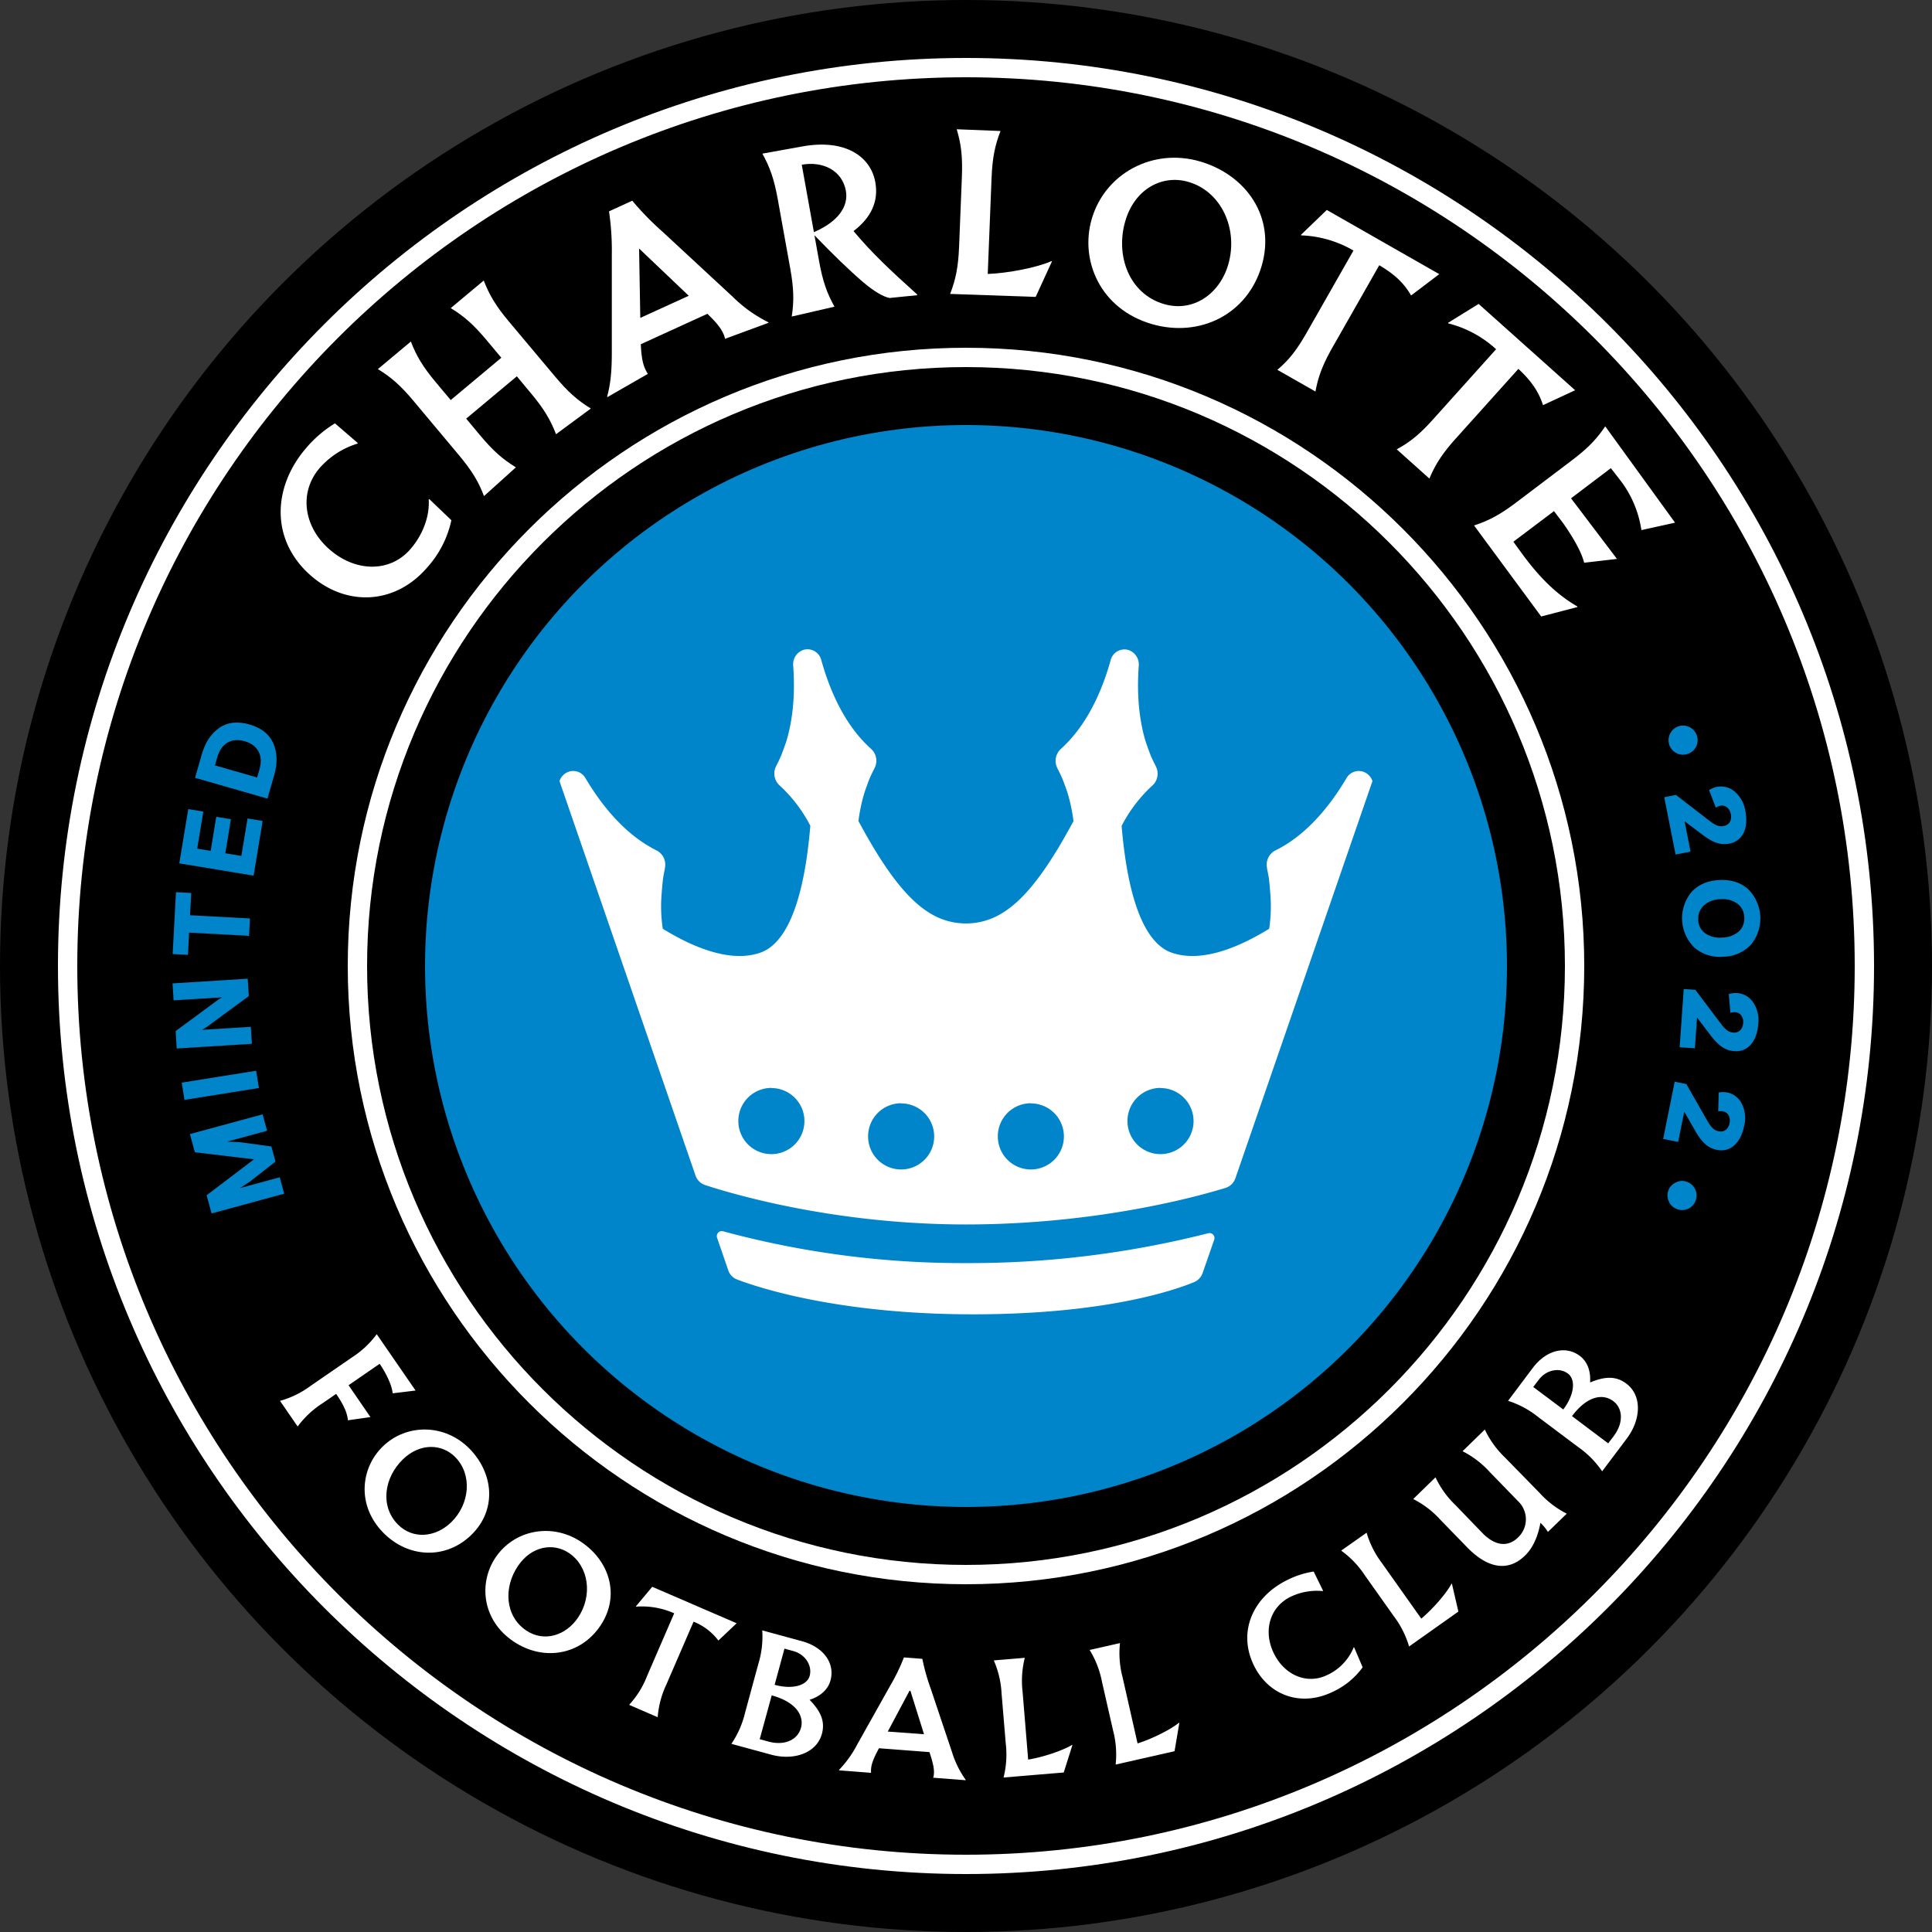 <svg id="Layer_1" data-name="Layer 1" version="1.1" width="768" height="768" xmlns="http://www.w3.org/2000/svg"><rect width="100%" height="100%" fill="#333333" stroke="none"/><defs id="defs1"><style id="style1">.cls-1{fill:#0085ca}.cls-2{fill:#fff}</style></defs><circle cx="384" cy="384" r="384" id="circle1" style="stroke-width:1.107"/><circle class="cls-1" cx="384" cy="384" r="215.04" id="circle2" style="stroke-width:1.107"/><path class="cls-2" d="M384 744.96C184.962 744.96 23.04 583.038 23.04 384 23.04 184.962 184.962 23.04 384 23.04c199.038 0 360.96 161.922 360.96 360.96 0 199.038-161.922 360.96-360.96 360.96zM737.28 384c0-194.767-158.513-353.28-353.28-353.28C189.233 30.72 30.72 189.233 30.72 384c0 194.767 158.513 353.28 353.28 353.28 194.767 0 353.28-158.513 353.28-353.28z" id="path2" style="stroke-width:1.107"/><path class="cls-2" d="M384 629.76c-135.518 0-245.76-110.242-245.76-245.76 0-135.518 110.242-245.76 245.76-245.76 135.518 0 245.76 110.242 245.76 245.76 0 135.518-110.242 245.76-245.76 245.76zM622.08 384c0-131.28-106.8-238.08-238.08-238.08-131.28 0-238.08 106.8-238.08 238.08 0 131.28 106.8 238.08 238.08 238.08 131.28 0 238.08-106.8 238.08-238.08z" id="path3" style="stroke-width:1.107"/><path class="cls-2" d="m482.656 492.837-4.593 13.202a6.075 6.075 0 0 1-3.397 3.63c-8.045 3.32-35.633 12.792-87.866 12.792-52.908 0-84.735-10.402-93.754-13.821a5.965 5.965 0 0 1-3.563-3.697l-4.427-12.914a1.98 1.98 0 0 1 2.402-2.567A364.335 364.335 0 0 0 384 502.099a385.317 385.317 0 0 0 96.277-11.863 1.98 1.98 0 0 1 2.379 2.6zM384 486.739c52.189 0 92.282-11.177 103.16-14.53a6.053 6.053 0 0 0 3.928-3.829l54.48-157.871a5.777 5.777 0 0 0-3-3.464 5.6 5.6 0 0 0-7.28 2.213c-12.085 20.45-24.236 26.748-28.242 28.773l-.133.066a6.319 6.319 0 0 0-3.242 6.939V345.368c.221.973.52 2.401.785 4.227.178 1.582.355 3.541.52 5.721a59.924 59.924 0 0 1-.464 13.877c-11.376 7.027-26.747 13.822-38.931 9.45-9.65-3.496-17.065-18.723-19.72-50.34a57.357 57.357 0 0 1 12.172-15.99l.111-.1a6.352 6.352 0 0 0 1.328-7.558 1.04 1.04 0 0 1-.066-.166l-.078-.144a76.403 76.403 0 0 1-1.848-3.873c-.575-1.472-1.25-3.32-1.97-5.39-2.058-6.64-3.829-16.5-2.844-30.377a5.998 5.998 0 0 0-4.37-6.396 5.655 5.655 0 0 0-6.751 3.962c-6.363 22.962-16.467 32.28-19.787 35.412l-.11.1a6.341 6.341 0 0 0-1.328 7.558l.066.166.077.144a76.392 76.392 0 0 1 1.848 3.873 155.73 155.73 0 0 1 1.97 5.39 67.217 67.217 0 0 1 2.446 11.497c-16.168 30.09-27.998 40.591-42.727 40.68-14.73-.089-26.56-10.59-42.75-40.713a67.217 67.217 0 0 1 2.447-11.498c.719-2.07 1.394-3.917 1.97-5.39a58.303 58.303 0 0 1 1.847-3.872l.078-.144.066-.166a6.341 6.341 0 0 0-1.328-7.559l-.11-.1c-3.32-3.076-13.424-12.393-19.787-35.411a5.655 5.655 0 0 0-6.75-3.984 5.998 5.998 0 0 0-4.371 6.396c.996 13.877-.786 23.76-2.844 30.377a164.71 164.71 0 0 1-1.97 5.39 58.303 58.303 0 0 1-1.848 3.873l-.078.143a1.04 1.04 0 0 1-.066.166 6.352 6.352 0 0 0 1.328 7.559l.11.1a57.545 57.545 0 0 1 12.173 15.99c-2.633 31.672-10.048 46.899-19.72 50.396-12.173 4.371-27.555-2.424-38.931-9.45a59.227 59.227 0 0 1-.454-13.878c.155-2.213.332-4.139.51-5.721.265-1.826.564-3.254.785-4.227V345.036a6.319 6.319 0 0 0-3.242-6.939l-.133-.066c-3.995-2.07-16.157-8.366-28.241-28.773a5.6 5.6 0 0 0-7.282-2.213 5.777 5.777 0 0 0-2.999 3.464l54.07 156.787a6.053 6.053 0 0 0 3.829 3.785c10.89 3.563 51.536 15.658 103.691 15.658zm-77.364-54.224A13.136 13.136 0 1 1 293.5 445.65a13.147 13.147 0 0 1 13.136-13.19zm154.728 0a13.136 13.136 0 1 1-13.18 13.08 13.147 13.147 0 0 1 13.18-13.136zm-103.16 6.097a13.136 13.136 0 1 1-13.124 13.136 13.158 13.158 0 0 1 13.125-13.191zm51.58 0a13.136 13.136 0 1 1-13.135 13.136 13.147 13.147 0 0 1 13.135-13.191z" id="path4" style="stroke-width:1.107"/><path class="cls-2" d="M170.42 198.54c.388 6.053-1.858 13.468-7.259 19.731-7.967 9.252-21.568 9.274-31.981.3-10.712-9.23-12.317-22.986-4.15-32.48a32.7 32.7 0 0 1 15.105-9.75l.089-.232-9.075-7.824a47.585 47.585 0 0 0-11.575 9.96c-13.28 15.492-14.12 36.695 2.213 50.76 14 12.063 33.2 11.454 46.003-3.397a40.857 40.857 0 0 0 9.639-18.812l-8.776-8.4z" id="path5" style="stroke-width:1.107"/><path class="cls-2" d="m220.617 149.638-18.37-21.878c-5.157-6.164-7.746-10.546-9.96-16.245l-13.113 10.967c5.223 3.165 9.075 6.54 14.231 12.704l5.877 7.027-20.119 16.82-5.876-7.015c-5.157-6.164-7.802-10.558-9.96-16.257l-13.113 10.967c5.223 3.176 9.074 6.551 14.231 12.715l17.994 21.502c5.157 6.164 7.801 10.546 9.96 16.256l12.681-11.431c-5.223-3.176-9.074-6.552-14.23-12.715l-5.534-6.64 20.13-16.821 5.632 6.762c5.157 6.163 7.747 10.557 9.96 16.256l13.822-10.214c-5.235-3.22-9.108-6.596-14.243-12.76z" id="path6" style="stroke-width:1.107"/><path class="cls-2" d="M339.292 91.85c6.895-5.245 10.06-11.686 8.654-19.443-1.837-10.192-11.93-17.275-29.005-14.198l-15.89 2.866c2.998 5.345 4.691 10.18 6.119 18.093l4.969 27.588c1.427 7.902 1.538 13.025.586 19.079l16.998-3.929c-3-5.345-4.692-10.17-6.12-18.082l-1.848-10.314c7.226 7.514 13.667 13.789 19.543 18.813 4.239 3.563 7.88 5.677 10.325 6.13l10.989-1.106-.055-.321c-10.513-9.473-17.961-16.411-25.265-25.176zm-15.747.476-4.836-26.847c8.455-1.527 16.09 2.324 17.54 10.38 1.107 6.098-2.944 12.206-12.704 16.423z" id="path7" style="stroke-width:1.107"/><path class="cls-2" d="m392.643 108.903 1.516-38.079c.32-8.023 1.328-13.047 3.563-18.746l-17.418-.697c1.782 5.865 2.38 10.944 2.058 18.978l-1.106 27.666c-.321 8.023-1.317 13.047-3.564 18.813l34.007 1.184 6.452-14.065-.155-.166c-5.633 2.523-17.142 4.802-25.353 5.112z" id="path8" style="stroke-width:1.107"/><path class="cls-2" d="M477.056 64.184c-18.912-5.533-37.835 4.88-43.07 22.852-4.813 16.511 3.376 35.81 23.893 41.787 19.133 5.533 38.045-3.896 43.667-23.184 5.622-19.289-6.053-36.032-24.49-41.455zm11.2 40.946c-3.442 11.807-14.022 19.1-25.52 15.747-13.888-4.04-19.42-19.222-15.426-32.955 3.796-13.036 14.884-18.592 25.065-15.626 13.114 3.763 19.964 18.735 15.88 32.834z" id="path9" style="stroke-width:1.107"/><path class="cls-2" d="m560.939 117.458 11.188-8.488-44.708-25.508-10.258 9.882.066.221a44.265 44.265 0 0 1 20.794 6.032l-18.459 32.402c-3.984 6.982-7.116 11.066-11.797 15.005l15.15 8.632c1.107-6.009 2.933-10.812 6.905-17.794l18.459-32.402c6.252 3.651 9.97 7.336 12.66 12.018z" id="path10" style="stroke-width:1.107"/><path class="cls-2" d="m613.37 161.059 12.771-5.943-38.366-34.305-12.107 7.491v.233a44.121 44.121 0 0 1 19.056 10.28l-24.81 27.622c-5.357 5.987-9.274 9.262-14.696 12.173l12.991 11.63c2.369-5.643 5.146-9.96 10.502-15.935l24.866-27.666c5.29 4.88 8.145 9.274 9.794 14.42z" id="path11" style="stroke-width:1.107"/><path class="cls-2" d="m291.364 118.066-27.986-25.94a113.916 113.916 0 0 1-12.04-12.338l-9.24 4.227a107.531 107.531 0 0 1 1.106 17.341v38.732c0 8.211-.598 12.914-1.86 17.551l.1.222 16.09-9.23a16.179 16.179 0 0 1-1.05-1.914c-1.041-2.291-1.561-5.257-1.75-9.882l26.471-12.096c3.508 3.409 5.268 5.533 6.32 7.868a8.366 8.366 0 0 1 .685 2.08l17.308-6.373-.1-.222a54.291 54.291 0 0 1-14.054-10.026zm-17.573-.487-19.267 8.798-.475-27.588z" id="path12" style="stroke-width:1.107"/><path class="cls-2" d="M638.104 169.47c-3.408 5.078-6.96 8.775-13.368 13.61l-22.01 16.655c-6.42 4.847-10.934 7.249-16.766 9.141l26.692 36.187 14.386-3.752v-.232c-7.481-4.305-14.386-10.602-21.834-20.76l-3.619-4.97 16.157-12.172 3.707 4.902c4.15 5.899 7.37 11.753 8.267 15.615l13.058-1.516-18.26-24.092 15.825-11.984 3.796 4.869a42.849 42.849 0 0 1 8.344 19.753l13.38-2.955z" id="path13" style="stroke-width:1.107"/><path class="cls-2" d="m138.56 550.647 12.35-8.51c2.723 3.94 4.892 8.599 5.18 11.73l9.107-1.106-15.437-22.398a37.271 37.271 0 0 1-9.893 9.251l-16.39 11.288a37.083 37.083 0 0 1-12.172 5.964l7.016 10.192a37.327 37.327 0 0 1 9.904-9.251l5.4-3.718c2.91 4.227 4.427 7.492 4.67 10.49l8.964-1.261z" id="path14" style="stroke-width:1.107"/><path class="cls-2" d="M186.721 575.967c-9.749-10.015-25.076-10.214-34.593-.94-8.742 8.52-10.435 23.305.155 34.172 9.871 10.137 24.866 10.89 35.08.952 10.214-9.938 8.875-24.413-.642-34.184zm-7.359 29.148c-6.252 6.098-15.338 6.906-21.27.808-7.159-7.348-5.278-18.658 1.993-25.74 6.905-6.74 15.692-6.297 20.948-.896 6.762 6.938 5.766 18.591-1.67 25.828z" id="path15" style="stroke-width:1.107"/><path class="cls-2" d="M231.009 612.928c-11.609-7.746-26.637-4.814-34.04 6.23-6.784 10.137-5.39 24.933 7.215 33.387 11.741 7.869 26.559 5.534 34.505-6.33 7.945-11.862 3.663-25.706-7.68-33.287zm-1.184 30.023c-4.859 7.248-13.579 9.96-20.64 5.19-8.52-5.71-9.018-17.164-3.319-25.596 5.367-8.001 14.054-9.395 20.307-5.201 8 5.4 9.428 16.997 3.652 25.607z" id="path16" style="stroke-width:1.107"/><path class="cls-2" d="m259.272 630.778-6.474 7.746.055.144a31.495 31.495 0 0 1 15.15 2.645l-10.767 24.877a35.976 35.976 0 0 1-7.15 11.51l11.355 4.924a37.238 37.238 0 0 1 3.497-13.114l10.767-24.866a22.84 22.84 0 0 1 9.86 7.503l7.27-6.872z" id="path17" style="stroke-width:1.107"/><path class="cls-2" d="m408.711 699.467-2.213-26.936a37.415 37.415 0 0 1 .874-13.523l-12.328 1.03a37.37 37.37 0 0 1 3.099 13.19l1.66 19.842a37.415 37.415 0 0 1-.875 13.523l23.926-2.003 3.441-10.878-.121-.1c-3.785 2.313-11.697 4.925-17.463 5.855z" id="path18" style="stroke-width:1.107"/><path class="cls-2" d="m452.202 693.037-5.976-26.37a37.448 37.448 0 0 1-1.018-13.513l-12.063 2.733a37.559 37.559 0 0 1 4.903 12.627l4.426 19.421a37.382 37.382 0 0 1 1.007 13.512l23.417-5.311 1.903-11.244-.144-.088c-3.42 2.822-10.89 6.496-16.456 8.233z" id="path19" style="stroke-width:1.107"/><path class="cls-2" d="M538.11 654.858a20.672 20.672 0 0 1-10.503 10.978c-7.934 3.895-16.942.166-21.225-8.587-4.426-9.02-1.516-18.514 6.64-22.498a24.047 24.047 0 0 1 12.792-2.269l.133-.132-3.74-7.636a34.97 34.97 0 0 0-10.535 3.386c-13.28 6.496-19.92 20.251-13.213 33.974 5.765 11.785 18.635 16.665 31.395 10.413a30.045 30.045 0 0 0 11.818-9.716l-3.386-7.935z" id="path20" style="stroke-width:1.107"/><path class="cls-2" d="M577.007 629.528c-2.058 3.906-7.547 10.17-12.029 13.899l-15.626-22.055a37.25 37.25 0 0 1-6.108-12.096l-10.104 7.116a37.105 37.105 0 0 1 9.373 9.783l11.51 16.234a37.47 37.47 0 0 1 6.108 12.095l19.598-13.877-2.567-11.066z" id="path21" style="stroke-width:1.107"/><path class="cls-2" d="M598.144 579.265a37.138 37.138 0 0 1-7.902-11l-8.853 8.62a37.127 37.127 0 0 1 10.768 8.223l11.476 11.818a9.893 9.893 0 0 1-.222 14.265c-3.796 3.696-8.853 3.652-14.198-1.86l-10.679-11.066a37.138 37.138 0 0 1-7.901-11l-8.853 8.621a37.127 37.127 0 0 1 10.767 8.222l10.602 10.912c8.454 8.72 16.5 9.727 23.04 3.375 3.032-2.944 5.068-7.226 6.164-13.047a17.418 17.418 0 0 1 2.965 3.618l7.492-7.259a37.127 37.127 0 0 1-10.767-8.222z" id="path22" style="stroke-width:1.107"/><path class="cls-2" d="m318.709 652.38-15.703-4.272a37.094 37.094 0 0 1-1.594 13.457l-5.223 19.222a37.448 37.448 0 0 1-5.456 12.416l15.803 4.305c9.085 2.468 18.093-.642 20.185-8.289 1.328-4.902-.42-8.93-4.902-13.523 4.205-1.339 7.292-3.984 8.3-7.669 1.87-6.717-2.557-13.246-11.41-15.648zm-.365 34.604c-1.206 4.426-6.253 7.115-12.86 5.323l-3.485-.952 4.77-17.418c9.86 2.71 12.936 8.178 11.608 13.047zm3.508-20.794c-1.018 3.74-6.64 5.533-13.922 3.552l3.907-14.386 3.475.952c4.68 1.262 7.68 5.677 6.54 9.882z" id="path23" style="stroke-width:1.107"/><path class="cls-2" d="M646.47 549.994c-4.061-3.054-8.443-2.921-14.386-.442.31-4.427-1.018-8.256-4.072-10.558-5.534-4.172-13.28-2.467-18.758 4.836l-9.771 13.014a37.172 37.172 0 0 1 11.951 6.43l15.914 11.951a37.205 37.205 0 0 1 9.528 9.65l9.849-13.102c5.643-7.536 6.086-17.053-.255-21.779zm-36.983 1.35 2.213-2.888c2.91-3.873 8.122-5.024 11.586-2.423 3.088 2.323 2.69 8.21-1.859 14.253zm32.003 19.532-2.213 2.878-14.386-10.823c6.142-8.178 12.35-9.008 16.389-5.976 3.696 2.722 4.327 8.41.21 13.888z" id="path24" style="stroke-width:1.107"/><path class="cls-2" d="M369.968 671.236a81.293 81.293 0 0 1-3.32-11.818l-7.337-.565a74.841 74.841 0 0 1-5.39 11.144l-13.08 23.317a43.756 43.756 0 0 1-7.314 10.258v.166l12.737.985a12.173 12.173 0 0 1 0-1.55c.155-1.991 1.018-4.27 2.888-7.746l.255-.476 20.074 1.539.11.343c1.34 4.116 1.804 6.33 1.65 8.31a6.053 6.053 0 0 1-.288 1.528l12.914.996v-.166a38.522 38.522 0 0 1-5.444-11.067zm-17.064 17.087 8.643-16.223h.343l5.422 17.285z" id="path25" style="stroke-width:1.107"/><path class="cls-1" d="M667.297 288.697a5.788 5.788 0 0 1 7.248 3.774 5.7 5.7 0 0 1-3.773 7.248 5.533 5.533 0 0 1-4.372-.365 5.655 5.655 0 0 1-2.877-3.408 5.854 5.854 0 0 1 3.774-7.249z" id="path26" style="stroke-width:1.107"/><path class="cls-1" d="m666.19 315.976 13.114 10.125c2.733 2.136 4.183 2.623 6.03 2.213 2.06-.409 3.177-2.213 2.679-4.758-.443-2.213-2.125-3.663-4.172-3.254a4.825 4.825 0 0 0-1.77.786l-2.69-7.005a9.108 9.108 0 0 1 3.187-1.306 8.267 8.267 0 0 1 6.939 1.848 12.604 12.604 0 0 1 4.294 7.747c1.394 7.071-1.207 11.951-6.286 12.958-3.696.742-6.64-.398-10.922-3.64l-6.95-5.235 2.38 12.052-5.955 1.184-4.503-22.775z" id="path27" style="stroke-width:1.107"/><path class="cls-1" d="M685.003 380.304a15.349 15.349 0 0 1-11.487-3.652 16.367 16.367 0 0 1-1.173-21.989c2.678-2.965 6.363-4.581 11.066-4.825 4.704-.243 8.566.974 11.531 3.652a16.378 16.378 0 0 1 1.107 22 15.393 15.393 0 0 1-11.044 4.814zm-9.96-14.763a6.872 6.872 0 0 0 2.756 5.423 10.048 10.048 0 0 0 6.772 1.726 10.236 10.236 0 0 0 6.64-2.423 6.96 6.96 0 0 0 2.147-5.666 6.806 6.806 0 0 0-2.711-5.378 10.07 10.07 0 0 0-6.75-1.782 9.893 9.893 0 0 0-6.552 2.468 6.717 6.717 0 0 0-2.235 5.632z" id="path28" style="stroke-width:1.107"/><path class="cls-1" d="m673.937 393.484 9.96 13.213c2.08 2.8 3.32 3.64 5.223 3.774 2.091.143 3.651-1.295 3.828-3.874.166-2.213-1.106-4.094-3.164-4.238a4.593 4.593 0 0 0-1.915.288l-.653-7.47a8.997 8.997 0 0 1 3.409-.41 8.289 8.289 0 0 1 6.219 3.597 12.616 12.616 0 0 1 2.091 8.643c-.509 7.193-4.304 11.21-9.461 10.845-3.752-.266-6.32-2.158-9.584-6.397l-5.29-6.982-.863 12.25-6.053-.432 1.627-23.15z" id="path29" style="stroke-width:1.107"/><path class="cls-1" d="m670.329 430.91 8.233 14.386c1.693 3.032 2.844 4.028 4.692 4.427 2.048.41 3.785-.82 4.294-3.32.443-2.213-.553-4.194-2.6-4.615a4.604 4.604 0 0 0-1.937 0l.21-7.503a9.24 9.24 0 0 1 3.442 0 8.31 8.31 0 0 1 5.699 4.427 12.67 12.67 0 0 1 .963 8.853c-1.417 7.071-5.7 10.568-10.768 9.539-3.685-.742-5.987-2.944-8.676-7.57l-4.37-7.646-2.424 12.04-5.954-1.195 4.581-22.753z" id="path30" style="stroke-width:1.107"/><path class="cls-1" d="M670.395 469.72a5.788 5.788 0 0 1 3.74 7.259 5.7 5.7 0 0 1-7.27 3.74 5.777 5.777 0 0 1-3.73-7.26 5.4 5.4 0 0 1 2.867-3.32 5.456 5.456 0 0 1 4.393-.42z" id="path31" style="stroke-width:1.107"/><path class="cls-1" d="m112.976 474.511-28.872 7.846-1.959-7.226 18.813-14.276-23.494-2.81-1.97-7.227 28.905-7.846 1.77 6.518-15.813 4.294 4.714.232 12.793 1.716 1.638 6.03-10.17 7.946-3.95 2.579 15.813-4.294z" id="path32" style="stroke-width:1.107"/><path class="cls-1" d="m102.916 432.492-29.58 4.726-1.106-6.85 29.58-4.726z" id="path33" style="stroke-width:1.107"/><path class="cls-1" d="m100.128 414.92-29.88 1.87-.43-6.917 16.278-11.996a20.66 20.66 0 0 1 2.213-1.416l-19.3 1.195-.42-6.74 29.879-1.87.431 6.917-16.345 11.995a20.915 20.915 0 0 1-2.28 1.428l19.433-1.206z" id="path34" style="stroke-width:1.107"/><path class="cls-1" d="m74.697 379.573-6.064-.331 1.317-24.59 6.064.321-.476 8.853 23.826 1.273-.365 6.916-23.826-1.295z" id="path35" style="stroke-width:1.107"/><path class="cls-1" d="m100.814 348.079-29.547-4.88 3.563-21.569 5.987.985-2.423 14.73 5.356.885 2.213-13.545 5.82.962-2.213 13.546 6.375 1.05L98.4 325.35l5.998.996z" id="path36" style="stroke-width:1.107"/><path class="cls-1" d="m106.314 317.458-28.773-8.266 2.667-9.296c1.373-4.803 3.719-8.322 6.994-10.58 3.276-2.257 7.315-2.666 11.996-1.327s7.846 3.851 9.429 7.47c1.582 3.618 1.748 7.89.365 12.704zm-3.165-11.641c1.571-5.467-.565-9.639-5.876-11.166-5.312-1.527-9.33.885-10.9 6.352l-.93 3.253 16.776 4.814z" id="path37" style="stroke-width:1.107"/></svg>